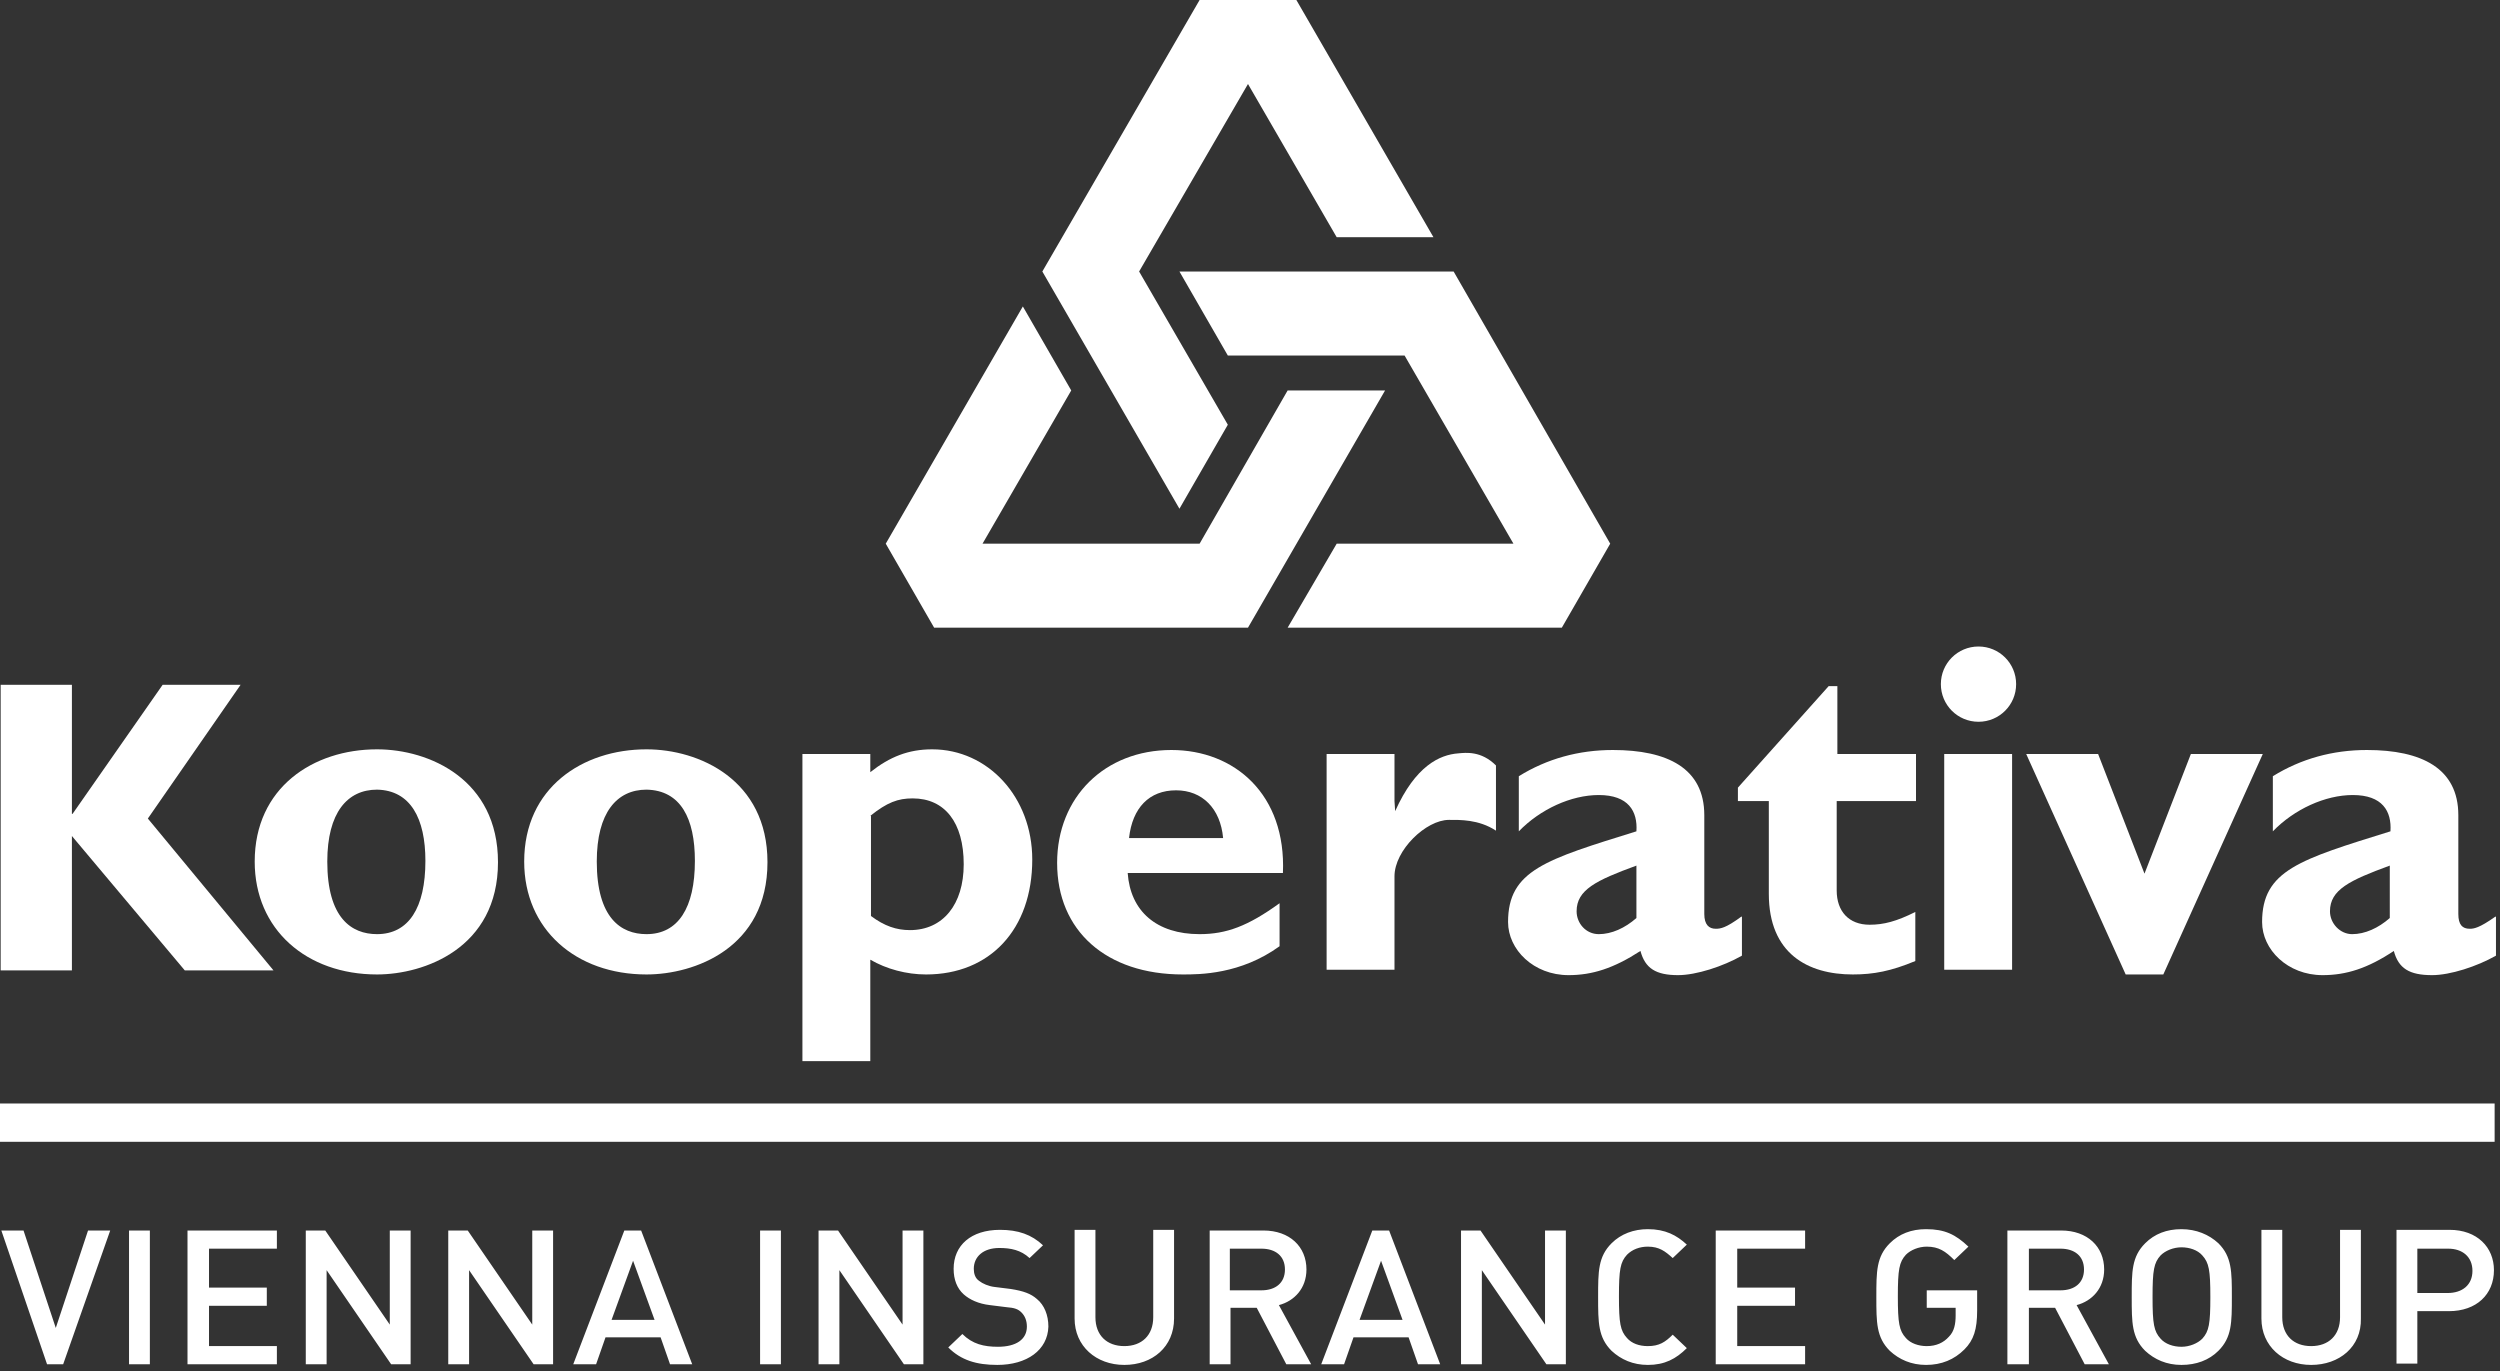 <?xml version="1.0" encoding="UTF-8" standalone="no"?><!DOCTYPE svg PUBLIC "-//W3C//DTD SVG 1.1//EN" "http://www.w3.org/Graphics/SVG/1.1/DTD/svg11.dtd"><svg width="100%" height="100%" viewBox="0 0 372 204" version="1.1" xmlns="http://www.w3.org/2000/svg" xmlns:xlink="http://www.w3.org/1999/xlink" xml:space="preserve" xmlns:serif="http://www.serif.com/" style="fill-rule:evenodd;clip-rule:evenodd;stroke-linejoin:round;stroke-miterlimit:2;"><rect x="0" y="0" width="372" height="204" fill="#333333" stroke="none"/><g><g><g><path d="M22,121.8l18.7,22.6l-13.2,0l-16.8,-20l0,20l-10.6,0l0,-42.5l10.6,0l0,19.2l0.1,-0l13.4,-19.2l11.6,0l-13.8,19.9" style="fill:#fff;fill-rule:nonzero;"/><path d="M74.1,128.3c0,-12.3 -10.2,-16.8 -18,-16.8c-9.5,-0 -18.2,5.7 -18.2,16.7c0,10.1 7.7,16.8 18.2,16.8c7,-0 18,-3.9 18,-16.7m-10.8,-0.2c-0,7 -2.5,10.9 -7.2,10.9c-3.8,-0 -7.4,-2.4 -7.4,-10.8c-0,-7.3 3,-10.7 7.4,-10.7c5,0.1 7.2,4.3 7.2,10.6Z" style="fill:#fff;fill-rule:nonzero;"/><path d="M114.2,128.3c0,-12.3 -10.2,-16.8 -18,-16.8c-9.5,-0 -18.2,5.7 -18.2,16.7c0,10.1 7.7,16.8 18.2,16.8c7.1,-0 18,-3.9 18,-16.7m-10.8,-0.2c-0,7 -2.5,10.9 -7.2,10.9c-3.8,-0 -7.4,-2.4 -7.4,-10.8c0,-7.3 3,-10.7 7.4,-10.7c5.1,0.1 7.2,4.3 7.2,10.6Z" style="fill:#fff;fill-rule:nonzero;"/><path d="M129.5,112.2l-10.1,-0l0,45.7l10.1,0l0,-15.1c2.4,1.4 5.4,2.2 8.3,2.2c9.5,0 15.8,-6.7 15.8,-17.1c0,-9.3 -6.6,-16.4 -14.9,-16.4c-3.5,0 -6.3,1.1 -9.2,3.4l0,-2.7m-0,9.2c2.5,-2 4.1,-2.6 6.3,-2.6c4.8,0 7.6,3.6 7.6,9.8c0,6 -3.1,9.8 -8,9.8c-2,0 -3.8,-0.6 -5.8,-2.1l0,-14.9l-0.1,-0Z" style="fill:#fff;fill-rule:nonzero;"/><path d="M190.4,134.4c-4.7,3.4 -7.9,4.6 -11.9,4.6c-6.4,0 -10.3,-3.4 -10.7,-9.1l23.1,0c0.5,-11.7 -7.2,-18.3 -16.6,-18.3c-9.9,-0 -17,7 -17,16.8c0,10.1 7.3,16.6 18.7,16.6c2.5,0 8.6,0 14.4,-4.2l-0,-6.4m-22.4,-9.7c0.5,-4.5 3,-7.1 7,-7.1c3.9,-0 6.6,2.7 7,7.1l-14,-0Z" style="fill:#fff;fill-rule:nonzero;"/><path d="M207.5,119.2l0.1,1.5c3,-6.7 6.6,-8.4 9.4,-8.6c1.1,-0.1 3.4,-0.4 5.6,1.8l0,9.7c-2.6,-1.7 -5.4,-1.6 -7,-1.6c-3.4,-0 -8.1,4.5 -8.1,8.4l0,13.9l-10.1,0l-0,-32.1l10.1,0l0,7" style="fill:#fff;fill-rule:nonzero;"/><path d="M259.1,136.4c-2.3,1.7 -3.1,1.8 -3.8,1.8c-1,0 -1.7,-0.6 -1.7,-2.2l-0,-14.7c-0,-7 -5.5,-9.7 -13.6,-9.7c-5.1,0 -9.8,1.3 -14,3.9l-0,8.2c3.2,-3.3 7.8,-5.4 11.9,-5.4c4.4,0 5.8,2.4 5.6,5.4c-13.5,4.2 -19.1,5.8 -19.1,13.5c-0,4.1 3.8,7.9 9,7.9c3.5,0 6.7,-1 10.7,-3.6c0.7,2.6 2.3,3.6 5.6,3.6c2.7,0 6.7,-1.3 9.5,-2.9l-0,-5.8m-15.7,0.2c-1.7,1.5 -3.7,2.4 -5.6,2.4c-1.9,-0 -3.3,-1.6 -3.3,-3.4c-0,-3.2 2.9,-4.6 8.9,-6.8l-0,7.8Z" style="fill:#fff;fill-rule:nonzero;"/><path d="M285,119.2l-11.7,-0l0,13.3c0,3.1 1.8,5.1 4.9,5.1c2.1,0 4,-0.5 6.8,-1.9l0,7.3c-3.6,1.5 -6.2,2 -9.3,2c-6.7,0 -12.5,-3.1 -12.5,-12l0,-13.8l-4.6,-0l0,-2l13.5,-15.1l1.3,-0l0,10.1l11.7,-0l0,7" style="fill:#fff;fill-rule:nonzero;"/><path d="M300,101.8c0,3.1 -2.5,5.6 -5.6,5.6c-3.1,-0 -5.6,-2.5 -5.6,-5.6c0,-3.1 2.5,-5.6 5.6,-5.6c3.1,-0 5.6,2.5 5.6,5.6m-10.7,10.4l10.1,-0l0,32.1l-10.1,-0l0,-32.1Z" style="fill:#fff;fill-rule:nonzero;"/><path d="M301.5,112.2l10.7,-0l6.9,17.8l6.9,-17.8l10.7,-0l-14.8,32.8l-5.6,0l-14.8,-32.8" style="fill:#fff;fill-rule:nonzero;"/><path d="M371.3,136.4c-2.4,1.7 -3.2,1.8 -3.8,1.8c-1.1,0 -1.7,-0.6 -1.7,-2.2l0,-14.7c0,-7 -5.5,-9.7 -13.6,-9.7c-5.1,0 -9.8,1.3 -14,3.9l0,8.2c3.2,-3.3 7.8,-5.4 11.9,-5.4c4.4,0 5.8,2.4 5.6,5.4c-13.5,4.2 -19.1,5.8 -19.1,13.5c0,4.1 3.8,7.9 9,7.9c3.5,0 6.7,-1 10.6,-3.6c0.7,2.6 2.3,3.6 5.7,3.6c2.7,0 6.7,-1.3 9.5,-2.9l0,-5.8m-15.8,0.2c-1.7,1.5 -3.7,2.4 -5.6,2.4c-1.8,-0 -3.3,-1.6 -3.3,-3.4c0,-3.2 2.9,-4.6 8.9,-6.8l0,7.8Z" style="fill:#fff;fill-rule:nonzero;"/><path d="M152.2,45.6l7.2,12.5l-13.2,22.8l32.3,0l13.1,-22.8l14.5,-0l-20.4,35.3l-46.7,0l-7.2,-12.5l20.4,-35.3" style="fill:#fff;fill-rule:nonzero;"/><path d="M191.6,93.4l7.3,-12.5l26.3,0l-16.2,-28l-26.3,0l-7.2,-12.5l40.8,0l23.3,40.5l-7.2,12.5l-40.8,0" style="fill:#fff;fill-rule:nonzero;"/><path d="M213.3,35.3l-14.4,-0l-13.2,-22.8l-16.2,27.9l13.2,22.8l-7.2,12.5l-20.4,-35.3l23.4,-40.4l14.4,0l20.4,35.3" style="fill:#fff;fill-rule:nonzero;"/></g><g><rect id="Linie_1_" x="0" y="164.2" width="371.2" height="5.7" style="fill:#fff;"/><path id="Subline_x5F_englisch" d="M9.4,203l-2.4,-0l-6.8,-19.9l3.3,0l4.8,14.5l4.8,-14.5l3.3,0l-7,19.9Zm9.8,-0l0,-19.9l3.1,0l-0,19.9l-3.1,-0Zm8.7,-0l0,-19.9l13.3,0l0,2.7l-10.1,0l0,5.8l8.6,0l0,2.7l-8.6,0l0,6l10.1,0l0,2.7l-13.3,0Zm30.3,0l-9.6,-14l0,14l-3.1,0l0,-19.9l2.9,0l9.6,14l0,-14l3.1,0l0,19.9l-2.9,0Zm21.2,0l-9.6,-14l-0,14l-3.1,0l-0,-19.9l2.9,0l9.6,14l-0,-14l3.1,0l-0,19.9l-2.9,0Zm20.3,0l-1.4,-4l-8.2,0l-1.4,4l-3.4,0l7.6,-19.9l2.5,0l7.6,19.9l-3.3,0Zm-5.5,-15.4l-3.2,8.8l6.4,0l-3.2,-8.8Zm18.9,15.4l0,-19.9l3.1,0l0,19.9l-3.1,0Zm21.4,0l-9.6,-14l0,14l-3.1,0l0,-19.9l2.9,0l9.6,14l0,-14l3.1,0l0,19.9l-2.9,0Zm13.9,0.1c-3.1,0 -5.4,-0.7 -7.3,-2.6l2.1,-2c1.5,1.5 3.2,1.9 5.3,1.9c2.7,-0 4.3,-1.1 4.3,-3c0,-0.9 -0.3,-1.6 -0.8,-2.1c-0.5,-0.5 -1,-0.7 -2.3,-0.8l-2.4,-0.3c-1.7,-0.2 -3,-0.8 -3.9,-1.6c-1,-0.9 -1.5,-2.2 -1.5,-3.8c0,-3.5 2.6,-5.8 6.9,-5.8c2.7,-0 4.7,0.7 6.4,2.3l-2,1.9c-1.3,-1.2 -2.8,-1.5 -4.5,-1.5c-2.4,-0 -3.8,1.3 -3.8,3.1c0,0.7 0.2,1.4 0.8,1.8c0.5,0.4 1.4,0.8 2.3,0.9l2.4,0.3c1.9,0.3 3,0.7 3.9,1.5c1.1,0.9 1.7,2.4 1.7,4.1c-0.1,3.5 -3.2,5.7 -7.6,5.7Zm18.9,0c-4.2,0 -7.4,-2.8 -7.4,-6.9l0,-13.2l3.1,0l0,13c0,2.7 1.7,4.3 4.3,4.3c2.6,0 4.3,-1.6 4.3,-4.3l0,-13l3.1,0l0,13.2c0,4.2 -3.2,6.9 -7.4,6.9Zm24.1,-0.1l-4.4,-8.4l-3.9,0l0,8.4l-3.1,0l0,-19.9l8,0c3.9,0 6.4,2.4 6.4,5.8c0,2.8 -1.8,4.7 -4.1,5.3l4.8,8.8l-3.7,0Zm-3.7,-17.2l-4.7,-0l-0,6.2l4.7,-0c2.1,-0 3.5,-1.1 3.5,-3.1c-0,-2 -1.4,-3.1 -3.5,-3.1Zm23.3,17.2l-1.4,-4l-8.2,-0l-1.4,4l-3.4,-0l7.6,-19.9l2.5,0l7.6,19.9l-3.3,-0Zm-5.5,-15.4l-3.2,8.8l6.4,0l-3.2,-8.8Zm24.6,15.4l-9.6,-14l-0,14l-3.1,-0l-0,-19.9l2.9,0l9.6,14l-0,-14l3.1,0l-0,19.9l-2.9,-0Zm15.1,0.1c-2.2,0 -4,-0.8 -5.4,-2.1c-2,-2 -2,-4.2 -2,-8c0,-3.8 0,-6 2,-8c1.4,-1.4 3.3,-2.1 5.4,-2.1c2.6,-0 4.3,0.9 5.8,2.3l-2.1,2c-1.1,-1 -2,-1.7 -3.7,-1.7c-1.2,-0 -2.3,0.4 -3.1,1.2c-1,1.1 -1.2,2.2 -1.2,6.2c-0,4 0.2,5.1 1.2,6.2c0.7,0.8 1.8,1.2 3.1,1.2c1.7,-0 2.6,-0.6 3.7,-1.7l2.1,2c-1.6,1.6 -3.3,2.5 -5.8,2.5Zm10.1,-0.1l0,-19.9l13.3,0l0,2.7l-10.1,0l0,5.8l8.6,0l0,2.7l-8.6,0l0,6l10.1,0l0,2.7l-13.3,0Zm37,-2.2c-1.5,1.5 -3.4,2.3 -5.7,2.3c-2.2,0 -4,-0.8 -5.4,-2.1c-2,-2 -2,-4.2 -2,-8c0,-3.8 0,-6 2,-8c1.4,-1.4 3.2,-2.1 5.4,-2.1c2.8,-0 4.4,0.8 6.3,2.6l-2.1,2c-1.3,-1.3 -2.3,-2 -4.1,-2c-1.2,-0 -2.4,0.5 -3.1,1.2c-1,1.1 -1.2,2.2 -1.2,6.2c0,4 0.2,5.1 1.2,6.2c0.7,0.8 1.9,1.2 3.1,1.2c1.4,-0 2.5,-0.5 3.3,-1.4c0.8,-0.8 1,-1.9 1,-3.2l0,-1.1l-4.3,-0l0,-2.6l7.5,-0l0,3c0,2.8 -0.5,4.4 -1.9,5.8Zm17.9,2.2l-4.4,-8.4l-3.9,0l0,8.4l-3.2,0l-0,-19.9l8,0c3.9,0 6.4,2.4 6.4,5.8c-0,2.8 -1.8,4.7 -4.1,5.3l4.8,8.8l-3.6,0Zm-3.6,-17.2l-4.7,-0l0,6.2l4.7,-0c2.1,-0 3.5,-1.1 3.5,-3.1c0,-2 -1.4,-3.1 -3.5,-3.1Zm23.5,15.2c-1.4,1.4 -3.3,2.1 -5.5,2.1c-2.2,0 -4,-0.8 -5.4,-2.1c-2,-2 -2,-4.2 -2,-8c0,-3.8 0,-6 2,-8c1.4,-1.4 3.2,-2.1 5.4,-2.1c2.2,-0 4.1,0.8 5.5,2.1c2,2 2,4.2 2,8c0,3.8 0,6 -2,8Zm-2.4,-14.2c-0.7,-0.8 -1.9,-1.2 -3.1,-1.2c-1.2,-0 -2.4,0.5 -3.1,1.2c-1,1.1 -1.2,2.2 -1.2,6.2c0,4 0.2,5.1 1.2,6.2c0.7,0.8 1.9,1.2 3.1,1.2c1.2,-0 2.4,-0.5 3.1,-1.2c1,-1.1 1.2,-2.2 1.2,-6.2c0,-4 -0.2,-5.1 -1.2,-6.2Zm16.2,16.3c-4.2,-0 -7.4,-2.8 -7.4,-6.9l0,-13.2l3.1,0l0,13c0,2.7 1.7,4.3 4.3,4.3c2.6,0 4.3,-1.6 4.3,-4.3l0,-13l3.1,0l0,13.2c0.1,4.2 -3.2,6.9 -7.4,6.9Zm20.5,-8l-4.7,-0l-0,7.8l-3.1,-0l-0,-19.9l7.9,0c4.1,0 6.6,2.6 6.6,6c-0,3.6 -2.6,6.1 -6.7,6.1Zm-0.1,-9.3l-4.6,-0l-0,6.6l4.5,0c2.2,0 3.7,-1.2 3.7,-3.3c-0,-2.1 -1.5,-3.3 -3.6,-3.3Z" style="fill:#fff;fill-rule:nonzero;"/></g></g></g></svg>